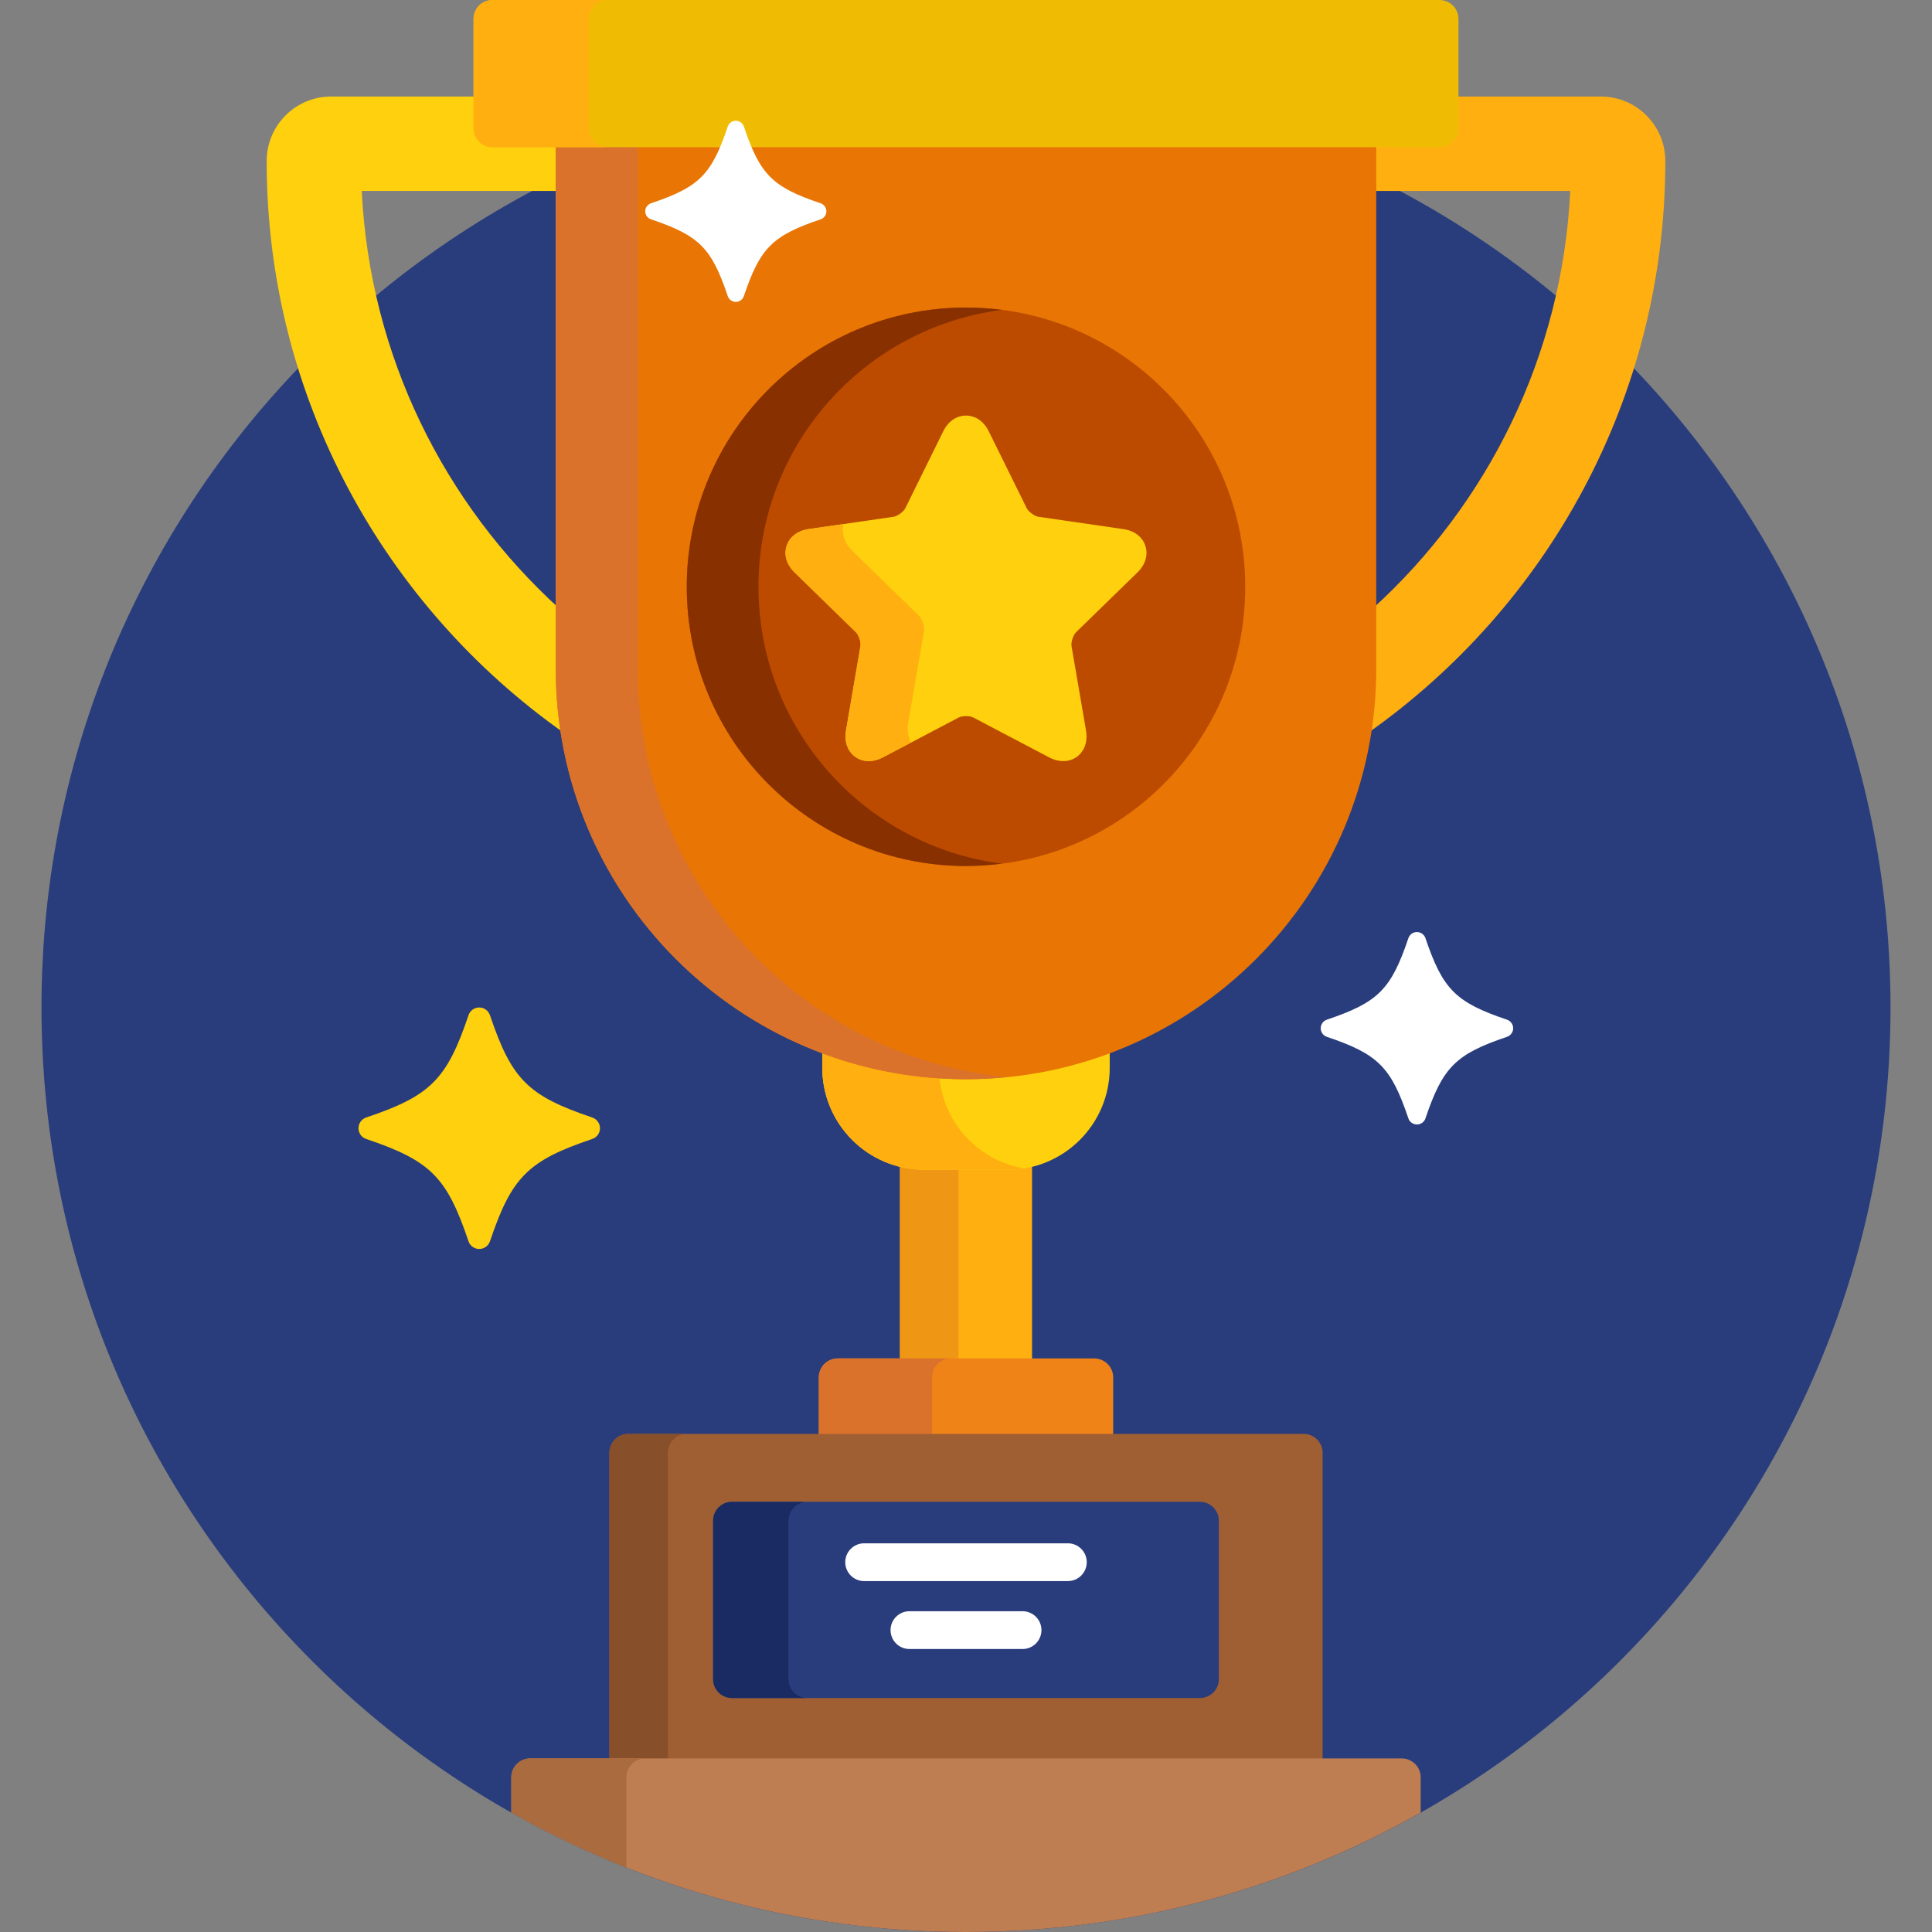<svg width="38" height="38" viewBox="0 0 38 38" fill="none" xmlns="http://www.w3.org/2000/svg">
<rect x="0" y="0" width="38" height="38" fill="#808080" stroke="none"/>
<g clip-path="url(#clip0_974_164)">
<path d="M19 38C29.043 38 37.184 29.859 37.184 19.816C37.184 9.774 29.043 1.633 19 1.633C8.957 1.633 0.816 9.774 0.816 19.816C0.816 29.859 8.957 38 19 38Z" fill="#293D7C"/>
<path d="M20.299 26.852V22.873C20.146 22.911 19.985 22.931 19.821 22.931H18.179C18.015 22.931 17.854 22.911 17.701 22.873V26.852H20.299Z" fill="#FFAF10"/>
<path d="M18.852 26.852V22.931H18.179C18.015 22.931 17.854 22.911 17.701 22.873V26.852H18.852Z" fill="#EF9614"/>
<path d="M19 21.152C18.005 21.152 17.053 20.969 16.173 20.636V21.002C16.173 22.11 17.072 23.008 18.179 23.008H19.821C20.929 23.008 21.827 22.11 21.827 21.002V20.636C20.947 20.969 19.995 21.152 19 21.152Z" fill="#FFD00D"/>
<path d="M18.473 21.135C17.668 21.082 16.896 20.91 16.173 20.636V21.002C16.173 22.11 17.072 23.008 18.179 23.008H19.821C19.932 23.008 20.041 22.998 20.147 22.981C19.237 22.832 18.534 22.071 18.473 21.135Z" fill="#FFAF10"/>
<path d="M21.895 28.352V27.09C21.895 26.886 21.727 26.719 21.523 26.719H16.477C16.273 26.719 16.105 26.886 16.105 27.09V28.352H21.895Z" fill="#EF8318"/>
<path d="M18.332 28.352V27.09C18.332 26.886 18.499 26.719 18.703 26.719H16.477C16.273 26.719 16.105 26.886 16.105 27.09V28.352H18.332Z" fill="#DB722C"/>
<path d="M26.014 34.66V28.574C26.014 28.37 25.847 28.203 25.643 28.203H12.357C12.153 28.203 11.986 28.37 11.986 28.574V34.66H26.014Z" fill="#A05F33"/>
<path d="M13.137 34.66V28.574C13.137 28.37 13.304 28.203 13.508 28.203H12.357C12.153 28.203 11.986 28.37 11.986 28.574V34.66H13.137Z" fill="#87502A"/>
<path d="M23.974 33.027C23.974 33.231 23.807 33.398 23.603 33.398H14.397C14.193 33.398 14.026 33.231 14.026 33.027V29.91C14.026 29.706 14.193 29.539 14.397 29.539H23.603C23.807 29.539 23.974 29.706 23.974 29.91V33.027Z" fill="#293D7C"/>
<path d="M15.508 33.027V29.91C15.508 29.706 15.675 29.539 15.879 29.539H14.397C14.193 29.539 14.026 29.706 14.026 29.91V33.027C14.026 33.231 14.193 33.398 14.397 33.398H15.879C15.675 33.398 15.508 33.231 15.508 33.027Z" fill="#1A2B63"/>
<path d="M27.572 34.586H10.428C10.224 34.586 10.057 34.753 10.057 34.957V35.651C12.697 37.146 15.749 38 19 38C22.251 38 25.302 37.146 27.943 35.651V34.957C27.943 34.753 27.776 34.586 27.572 34.586Z" fill="#BF7E52"/>
<path d="M12.32 34.957C12.32 34.753 12.487 34.586 12.691 34.586H10.428C10.224 34.586 10.057 34.753 10.057 34.957V35.651C10.782 36.062 11.538 36.423 12.32 36.733V34.957Z" fill="#AA6B3F"/>
<path d="M31.488 1.899H28.611V2.524C28.611 2.687 28.478 2.82 28.314 2.82H27.069C27.028 2.82 26.995 2.854 26.995 2.895V3.755H30.885C30.727 7.006 29.257 9.918 26.995 11.973V13.158C26.995 13.589 26.96 14.012 26.894 14.425C30.436 11.934 32.755 7.816 32.755 3.167C32.755 2.468 32.187 1.899 31.488 1.899Z" fill="#FFAF10"/>
<path d="M11.005 13.158V11.973C8.743 9.918 7.274 7.006 7.115 3.755H11.005V2.895C11.005 2.854 10.972 2.82 10.931 2.82H9.686C9.522 2.82 9.389 2.687 9.389 2.524V1.899H6.512C5.813 1.899 5.245 2.468 5.245 3.167C5.245 7.816 7.564 11.934 11.106 14.425C11.04 14.012 11.005 13.589 11.005 13.158Z" fill="#FFD00D"/>
<path d="M10.931 2.82V13.158C10.931 17.614 14.544 21.227 19 21.227C23.456 21.227 27.069 17.614 27.069 13.158V2.82H10.931Z" fill="#E87504"/>
<path d="M12.543 13.158V2.746H10.931V13.158C10.931 17.614 14.544 21.227 19 21.227C19.27 21.227 19.537 21.212 19.8 21.186C15.725 20.779 12.543 17.34 12.543 13.158Z" fill="#DB722C"/>
<path d="M19 17.033C22.033 17.033 24.492 14.574 24.492 11.541C24.492 8.508 22.033 6.049 19 6.049C15.967 6.049 13.508 8.508 13.508 11.541C13.508 14.574 15.967 17.033 19 17.033Z" fill="#BC4B00"/>
<path d="M14.918 11.541C14.918 8.747 17.005 6.442 19.705 6.095C19.474 6.066 19.239 6.049 19 6.049C15.967 6.049 13.508 8.508 13.508 11.541C13.508 14.574 15.967 17.033 19 17.033C19.239 17.033 19.474 17.016 19.705 16.987C17.005 16.64 14.918 14.335 14.918 11.541Z" fill="#883000"/>
<path d="M20.912 14.97C20.821 14.97 20.728 14.946 20.636 14.897L19.14 14.111C19.118 14.099 19.068 14.085 19 14.085C18.933 14.085 18.882 14.099 18.86 14.111L17.364 14.897C17.272 14.946 17.179 14.97 17.089 14.97C16.951 14.97 16.828 14.914 16.742 14.812C16.646 14.699 16.61 14.542 16.64 14.37L16.925 12.706C16.938 12.632 16.891 12.49 16.838 12.438L15.629 11.259C15.471 11.106 15.414 10.915 15.472 10.737C15.53 10.559 15.688 10.438 15.906 10.407L17.577 10.164C17.651 10.153 17.772 10.065 17.805 9.999L18.552 8.484C18.649 8.287 18.813 8.174 19 8.174C19.188 8.174 19.351 8.287 19.448 8.484L20.196 9.999C20.229 10.065 20.35 10.153 20.423 10.164L22.095 10.407C22.312 10.438 22.47 10.559 22.528 10.737C22.586 10.915 22.529 11.106 22.372 11.259L21.162 12.438C21.109 12.49 21.063 12.632 21.075 12.706L21.361 14.37C21.39 14.542 21.354 14.699 21.259 14.812C21.173 14.914 21.049 14.97 20.912 14.97Z" fill="#FFD00D"/>
<path d="M17.864 14.21L18.174 12.406C18.187 12.327 18.137 12.173 18.08 12.117L16.769 10.839C16.608 10.682 16.545 10.49 16.591 10.307L15.905 10.406C15.688 10.438 15.53 10.558 15.472 10.736C15.414 10.915 15.471 11.105 15.629 11.259L16.838 12.438C16.891 12.489 16.937 12.632 16.925 12.705L16.639 14.37C16.61 14.542 16.646 14.698 16.741 14.812C16.827 14.914 16.951 14.97 17.088 14.97C17.179 14.97 17.272 14.945 17.364 14.897L17.919 14.605C17.859 14.494 17.839 14.357 17.864 14.21Z" fill="#FFAF10"/>
<path d="M28.686 2.523C28.686 2.728 28.519 2.895 28.314 2.895H9.686C9.481 2.895 9.314 2.728 9.314 2.523V0.371C9.314 0.167 9.481 0 9.686 0H28.314C28.519 0 28.686 0.167 28.686 0.371V2.523Z" fill="#F0BC03"/>
<path d="M11.578 2.523V0.371C11.578 0.167 11.745 0 11.949 0H9.686C9.481 0 9.314 0.167 9.314 0.371V2.523C9.314 2.728 9.481 2.895 9.686 2.895H11.949C11.745 2.895 11.578 2.728 11.578 2.523Z" fill="#FFAF10"/>
<path d="M9.426 24.566C9.33 24.566 9.245 24.505 9.215 24.415C8.788 23.149 8.468 22.829 7.202 22.402C7.112 22.372 7.051 22.287 7.051 22.191C7.051 22.096 7.112 22.011 7.202 21.98C8.468 21.553 8.788 21.233 9.215 19.968C9.245 19.877 9.33 19.816 9.426 19.816C9.521 19.816 9.606 19.877 9.637 19.968C10.064 21.233 10.384 21.553 11.649 21.98C11.74 22.011 11.801 22.096 11.801 22.191C11.801 22.287 11.74 22.372 11.649 22.402C10.384 22.829 10.064 23.149 9.637 24.415C9.606 24.505 9.521 24.566 9.426 24.566Z" fill="#FFD00D"/>
<path d="M27.869 22.117C27.793 22.117 27.725 22.069 27.701 21.997C27.361 20.988 27.106 20.733 26.097 20.393C26.025 20.368 25.977 20.301 25.977 20.225C25.977 20.148 26.025 20.081 26.097 20.056C27.106 19.716 27.361 19.461 27.701 18.453C27.725 18.381 27.793 18.332 27.869 18.332C27.945 18.332 28.013 18.381 28.037 18.453C28.378 19.461 28.633 19.716 29.641 20.056C29.713 20.081 29.762 20.148 29.762 20.225C29.762 20.301 29.713 20.368 29.641 20.393C28.633 20.733 28.378 20.988 28.037 21.997C28.013 22.069 27.945 22.117 27.869 22.117Z" fill="white"/>
<path d="M21.004 31.098H16.996C16.791 31.098 16.625 30.931 16.625 30.727C16.625 30.522 16.791 30.355 16.996 30.355H21.004C21.209 30.355 21.375 30.522 21.375 30.727C21.375 30.931 21.209 31.098 21.004 31.098Z" fill="white"/>
<path d="M20.113 32.434H17.887C17.682 32.434 17.516 32.267 17.516 32.062C17.516 31.858 17.682 31.691 17.887 31.691H20.113C20.318 31.691 20.484 31.858 20.484 32.062C20.484 32.267 20.318 32.434 20.113 32.434Z" fill="white"/>
<path d="M14.473 5.938C14.401 5.938 14.337 5.892 14.314 5.824C13.994 4.875 13.754 4.635 12.805 4.314C12.737 4.292 12.691 4.228 12.691 4.156C12.691 4.085 12.737 4.021 12.805 3.998C13.754 3.678 13.994 3.438 14.314 2.489C14.337 2.421 14.401 2.375 14.473 2.375C14.544 2.375 14.608 2.421 14.631 2.489C14.951 3.438 15.191 3.678 16.14 3.998C16.208 4.021 16.254 4.085 16.254 4.156C16.254 4.228 16.208 4.292 16.14 4.314C15.191 4.635 14.951 4.875 14.631 5.824C14.608 5.892 14.544 5.938 14.473 5.938Z" fill="white"/>
</g>
<defs>
<clipPath id="clip0_974_164">
<rect width="38" height="38" fill="white"/>
</clipPath>
</defs>
</svg>
